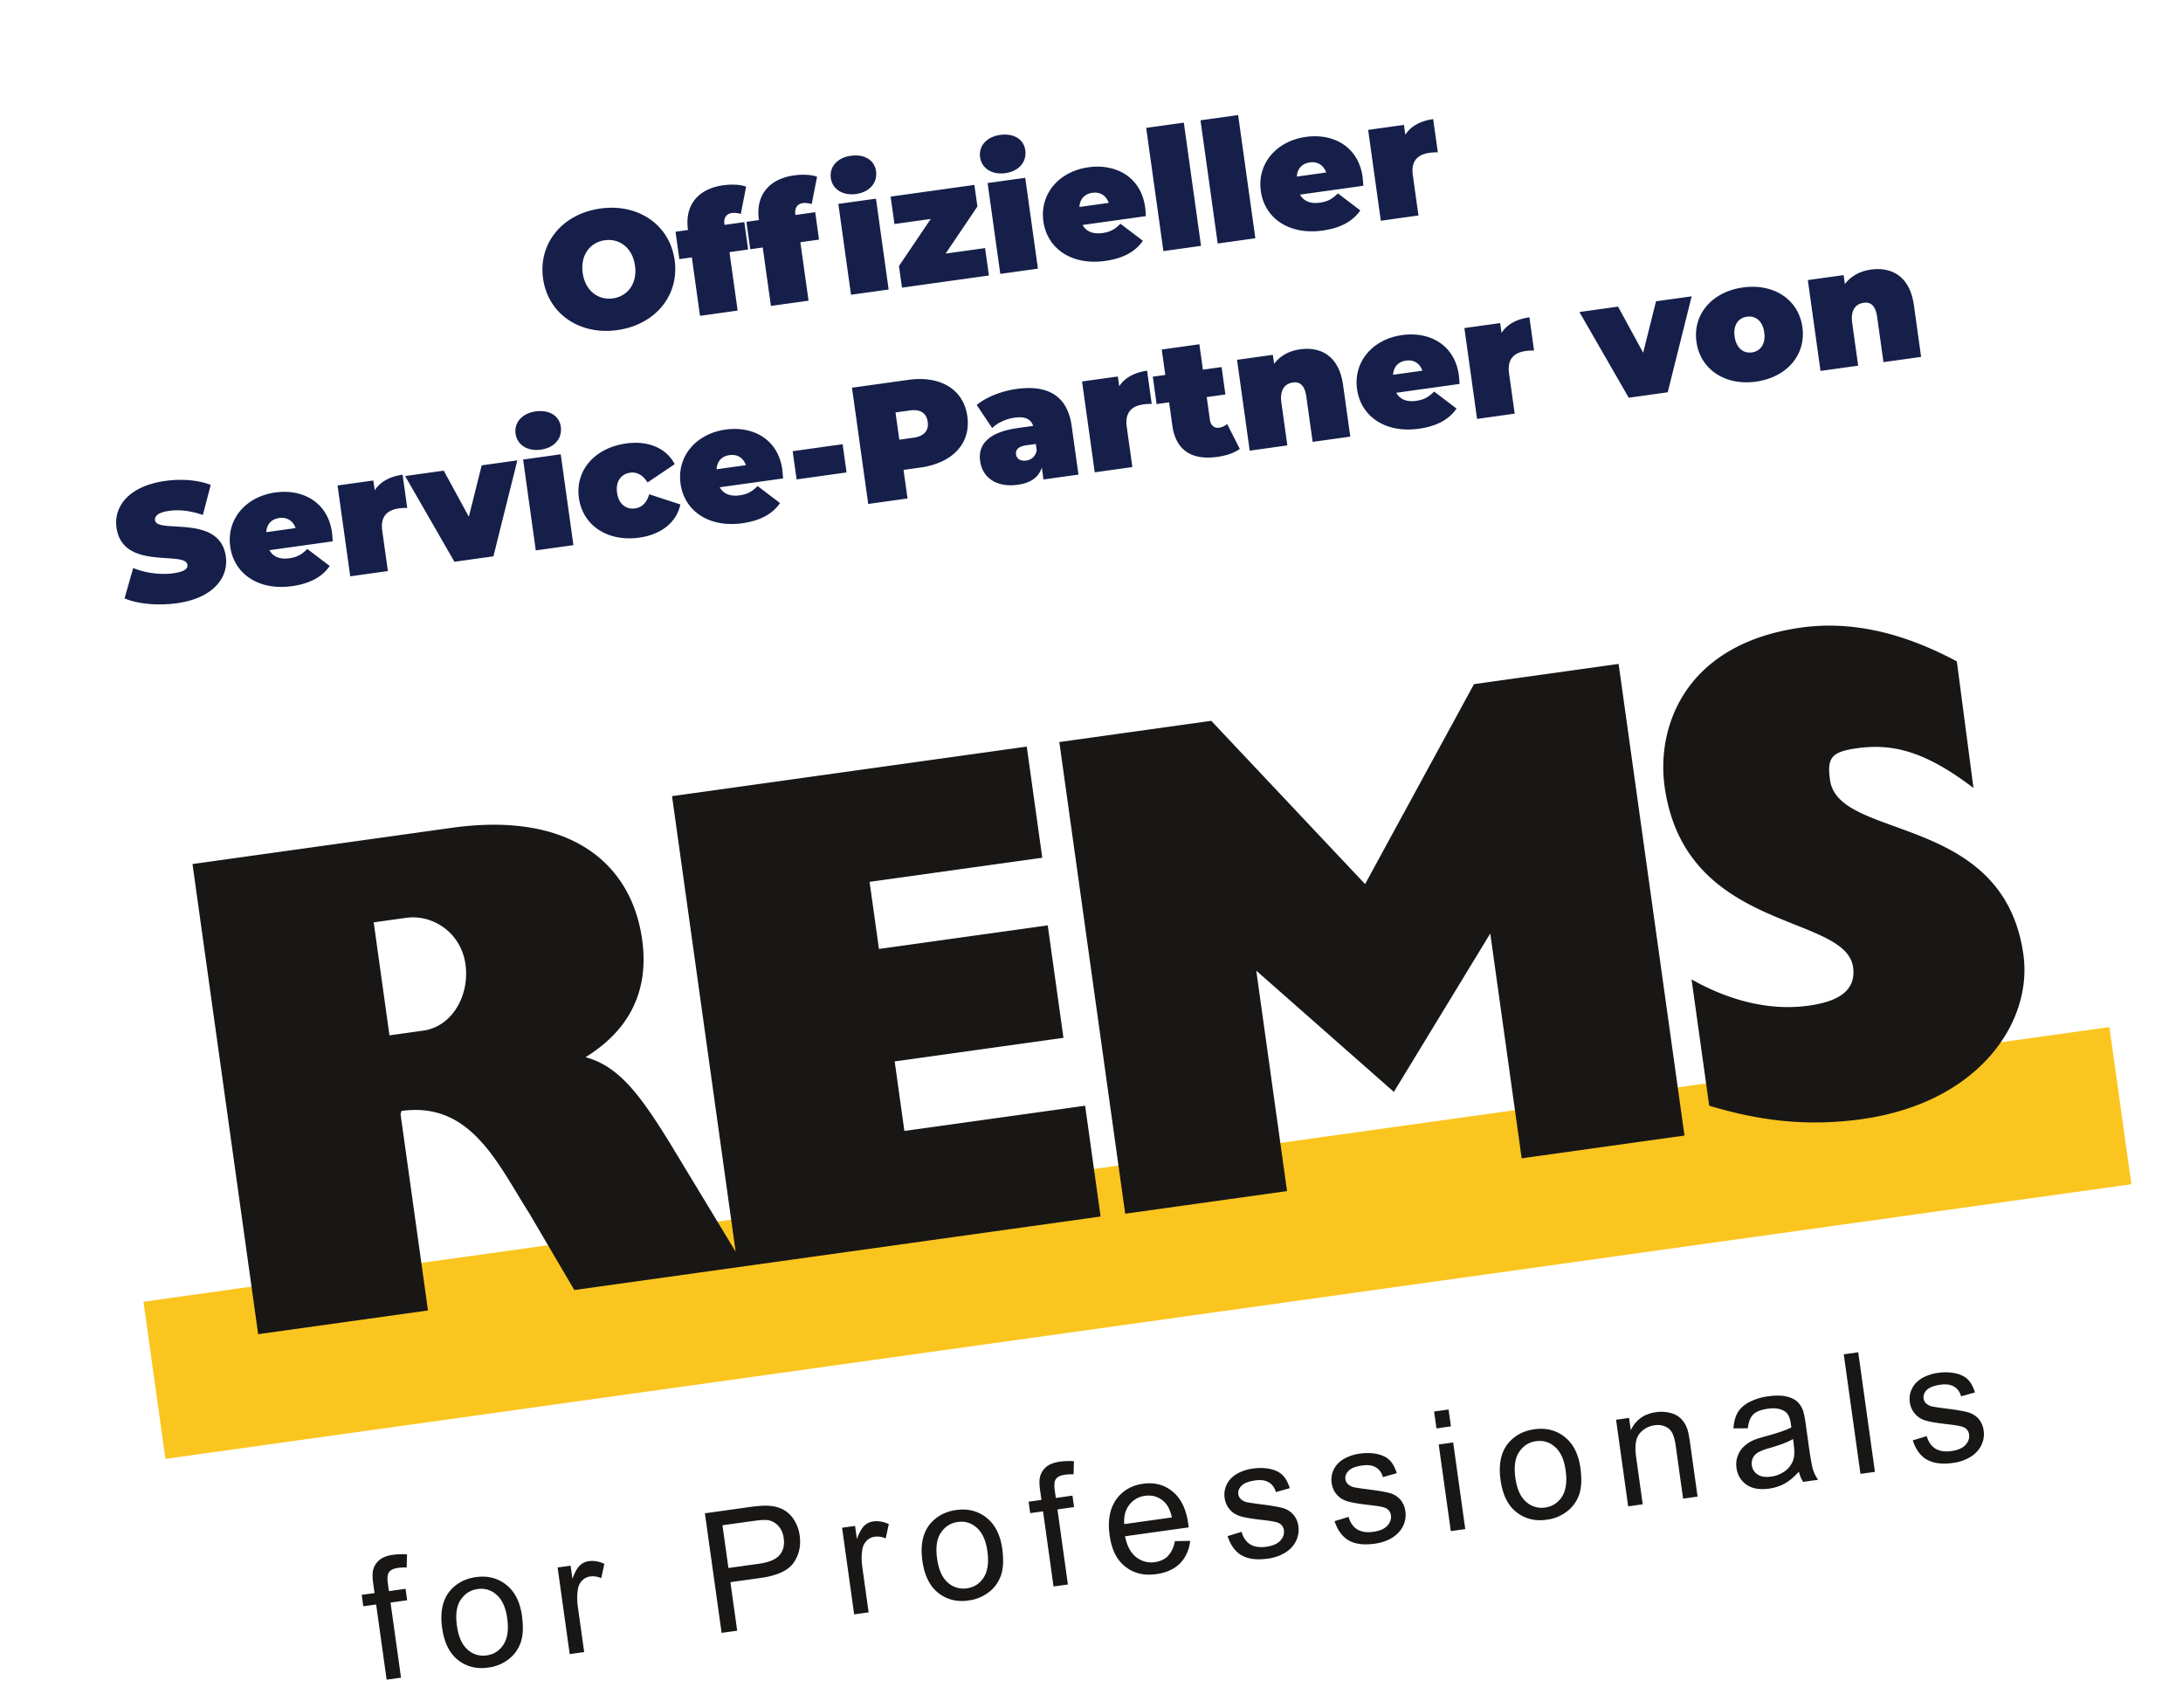 <svg viewBox="0 0 124 97" fill="none" xmlns="http://www.w3.org/2000/svg"><path d="M35.067 18.75c-2.157.3-3.94-.931-4.219-2.93-.28-2 1.097-3.674 3.254-3.975 2.157-.301 3.94.93 4.219 2.93.279 2-1.098 3.673-3.254 3.975zm-.252-1.802c.823-.115 1.398-.83 1.254-1.858-.143-1.028-.892-1.558-1.715-1.443-.823.115-1.398.83-1.255 1.858.144 1.028.893 1.558 1.716 1.443zm6.336-4.183l.002.009 1.125-.157.218 1.556-1.06.148.464 3.32-2.138.299-.463-3.32-.71.099-.217-1.556.71-.1-.005-.028c-.185-1.33.527-2.305 2.003-2.51.454-.064.967-.05 1.303.077l-.304 1.552a1.188 1.188 0 00-.5-.055c-.303.042-.486.25-.428.666z" fill="#151F49"/><path d="M48.63 11.018c-.785.11-1.352-.292-1.438-.905-.086-.613.35-1.155 1.135-1.264.785-.11 1.347.254 1.433.867.09.65-.345 1.192-1.13 1.302zm-3.023.518c-.303.043-.486.251-.428.666l.001.01 1.126-.158.217 1.556-1.06.149.465 3.32-2.138.298-.464-3.32-.71.1L42.4 12.6l.71-.1-.004-.027c-.186-1.33.527-2.305 2.002-2.511.454-.064.967-.049 1.303.077l-.304 1.553a1.188 1.188 0 00-.5-.056zm2.733 5.206l-.72-5.16 2.137-.298.72 5.16-2.137.298zm5.373-2.338l2.242-.313.217 1.557-4.937.69-.172-1.227 1.806-2.675-2.062.288-.218-1.557 4.758-.664.172 1.226-1.806 2.675zm3.396-4.57c-.785.11-1.353-.292-1.438-.905-.086-.614.35-1.155 1.135-1.265.785-.11 1.347.254 1.432.867.091.651-.344 1.193-1.13 1.303zm-.29 5.723l-.721-5.16 2.138-.298.72 5.16-2.138.298zm8.229-3.784c.021.15.03.351.041.504l-3.594.502c.207.375.595.532 1.125.458.473-.066.72-.226 1.025-.528l1.273.967c-.425.617-1.113 1.002-2.144 1.146-1.902.265-3.29-.704-3.506-2.242-.218-1.566.886-2.845 2.56-3.079 1.532-.214 2.976.527 3.22 2.272zm-2.998-.822c-.445.062-.712.36-.736.805l1.664-.232c-.145-.422-.493-.634-.928-.573zm4.034 3.312l-.978-6.999 2.138-.298.977 6.998-2.137.3zm3.085-.431l-.978-6.999 2.138-.298.978 6.998-2.138.3zm8.229-3.784c.022.15.03.351.042.504l-3.594.502c.206.375.595.532 1.124.458.473-.066.721-.226 1.026-.528l1.273.967c-.425.617-1.114 1.001-2.145 1.145-1.901.266-3.29-.704-3.505-2.241-.219-1.566.885-2.845 2.56-3.079 1.532-.214 2.976.527 3.22 2.272zM74.4 9.226c-.444.062-.712.359-.736.805l1.665-.233c-.146-.422-.494-.633-.929-.572zm5.425-1.576c.318-.486.864-.783 1.583-.884l.264 1.887a3 3 0 00-.478.028c-.644.09-1.057.446-.942 1.266l.32 2.292-2.138.299-.72-5.16 2.033-.284.078.557zM10.054 34.264c-1.107.155-2.261.037-2.98-.276l.492-1.723c.676.28 1.541.4 2.27.299.633-.089.842-.253.81-.48-.116-.83-3.683.352-4.027-2.11-.171-1.226.72-2.37 2.773-2.657.89-.124 1.833-.063 2.578.227l-.447 1.707c-.698-.24-1.336-.314-1.913-.233-.652.09-.834.309-.803.535.111.792 3.68-.38 4.02 2.054.168 1.208-.72 2.37-2.773 2.657zm8.805-4.019c.02.151.03.352.041.504l-3.594.502c.206.375.595.533 1.124.459.473-.066.721-.226 1.026-.528l1.273.966c-.425.617-1.114 1.002-2.145 1.146-1.901.266-3.29-.704-3.505-2.241-.219-1.566.885-2.845 2.56-3.08 1.532-.213 2.976.527 3.22 2.272zm-2.999-.821c-.444.062-.711.359-.736.805l1.665-.233c-.146-.422-.494-.633-.929-.572zm5.425-1.575c.318-.487.864-.785 1.583-.885l.264 1.886a3.002 3.002 0 00-.478.029c-.643.09-1.057.445-.942 1.266l.32 2.292-2.138.299-.72-5.16 2.033-.284.078.556zm6.078-1.417l2.024-.282-1.36 5.45-2.214.309-2.802-4.869 2.195-.306 1.426 2.618.73-2.92zm3.361-.892c-.785.11-1.352-.292-1.438-.905-.085-.614.35-1.155 1.135-1.265.786-.11 1.348.254 1.433.867.091.651-.344 1.193-1.13 1.303zm-.29 5.723l-.72-5.16 2.137-.298.721 5.16-2.138.298zm5.88-.725c-1.788.25-3.21-.677-3.43-2.252-.218-1.566.895-2.846 2.683-3.096 1.258-.176 2.284.267 2.758 1.173l-1.542 1.042c-.285-.45-.625-.605-.994-.554-.482.068-.832.463-.739 1.133.095.679.54.963 1.022.895.37-.051.654-.293.804-.804l1.769.58c-.208 1-1.073 1.707-2.331 1.883zm8.123-3.866c.021.151.03.352.042.504l-3.595.502c.207.375.595.533 1.125.459.473-.067.72-.226 1.026-.528l1.273.966c-.425.617-1.114 1.002-2.145 1.146-1.901.266-3.29-.704-3.505-2.241-.219-1.566.885-2.845 2.56-3.08 1.532-.213 2.975.527 3.22 2.272zm-2.998-.821c-.445.062-.712.359-.736.805l1.665-.233c-.146-.422-.494-.633-.929-.572zm3.811 1.381l-.225-1.603 2.838-.397.224 1.604-2.838.396zm6.333-5.654c1.844-.258 3.152.54 3.365 2.068.213 1.528-.825 2.654-2.67 2.912l-.955.133.227 1.623-2.233.311-.922-6.602 3.188-.445zm.314 3.283c.614-.086.867-.42.8-.9-.068-.481-.402-.733-1.016-.647l-.814.114.216 1.547.814-.114zm5.829-2.766c1.778-.249 2.906.373 3.146 2.09l.388 2.772-1.987.278-.095-.68c-.173.554-.63.877-1.358.979-1.267.177-2.02-.449-2.144-1.335-.14-1 .54-1.662 2.147-1.887l.861-.12c-.121-.387-.453-.552-1.058-.468-.464.065-.963.288-1.268.59l-.877-1.31c.552-.461 1.44-.797 2.245-.91zm.558 4.066a.683.683 0 00.603-.584l-.05-.358-.53.073c-.454.064-.631.243-.592.526.033.235.248.388.57.343zm5.29-4.22c.318-.486.865-.784 1.584-.884l.263 1.886a3 3 0 00-.478.028c-.643.09-1.056.446-.942 1.267l.32 2.292-2.137.298-.721-5.16 2.033-.283.078.556zm6.131 2.144l.718 1.41c-.305.235-.775.387-1.277.457-1.428.2-2.354-.354-2.553-1.778l-.184-1.32-.71.098-.217-1.556.71-.1-.202-1.442 2.137-.299.202 1.443 1.06-.148.217 1.556-1.06.149.182 1.301c.045.32.26.474.515.438a.883.883 0 00.462-.209zm4.142-4.242c1.192-.167 2.216.392 2.442 2.015L76.7 24.8l-2.138.3-.36-2.576c-.089-.641-.37-.852-.757-.798-.435.06-.766.386-.659 1.15l.339 2.424-2.138.299-.72-5.16 2.033-.284.071.51c.35-.463.871-.738 1.476-.822zm9.018 1.461c.021.151.03.352.042.504l-3.595.502c.207.375.595.533 1.125.459.473-.066.72-.226 1.026-.528l1.273.966c-.425.617-1.114 1.002-2.145 1.146-1.901.266-3.29-.704-3.505-2.241-.22-1.566.885-2.845 2.56-3.08 1.531-.213 2.975.527 3.22 2.272zm-2.998-.821c-.445.062-.712.359-.736.805l1.665-.233c-.146-.422-.494-.633-.93-.572zm5.425-1.575c.317-.487.864-.785 1.583-.885l.263 1.886a2.989 2.989 0 00-.478.029c-.643.09-1.056.445-.942 1.266l.32 2.292-2.137.299-.72-5.16 2.033-.284.078.557zm8.774-1.794l2.025-.282-1.36 5.45-2.214.309-2.802-4.869 2.195-.306 1.426 2.618.73-2.92zm5.68 4.563c-1.75.245-3.163-.692-3.382-2.258-.219-1.566.885-2.845 2.635-3.09 1.76-.245 3.163.684 3.381 2.25.219 1.565-.874 2.852-2.634 3.098zm-.231-1.66c.472-.066.793-.466.699-1.136-.093-.67-.51-.958-.983-.892-.473.066-.794.457-.7 1.127.093.67.51.967.983.901zm6.756-4.704c1.192-.166 2.215.393 2.442 2.015l.411 2.943-2.138.299-.36-2.575c-.089-.642-.37-.852-.757-.798-.435.06-.766.386-.659 1.15l.338 2.424-2.138.298-.72-5.16 2.033-.283.072.51c.35-.463.871-.738 1.476-.822z" fill="#151F49"/><g clip-path="url(#clip0_13488_2422)"><path d="M8.15 73.94l111.671-15.6 1.246 8.926-111.67 15.6-1.248-8.926z" fill="#FBC520"/><path d="M22.78 95.3l-.597-4.271.945-.132-.09-.65-.946.132-.063-.454c-.041-.295-.016-.507.073-.626.088-.125.257-.204.508-.24a2.98 2.98 0 01.489-.022l.021-.746a4.078 4.078 0 00-.78.022c-.359.05-.63.154-.808.317a1.064 1.064 0 00-.345.583c-.037.168-.032.417.014.751l.074.525-.729.101.09.65.73-.102.596 4.27.817-.114v.005zm3.23-1.012c.48.38 1.062.529 1.737.434a2.39 2.39 0 001.13-.463c.33-.25.562-.572.698-.958.136-.39.16-.898.072-1.533-.109-.779-.406-1.364-.891-1.749-.486-.385-1.063-.529-1.727-.436-.6.084-1.082.34-1.45.758-.436.509-.592 1.218-.465 2.127.115.829.416 1.439.896 1.82zm.16-3.414c.228-.347.545-.555.959-.612a1.28 1.28 0 011.079.327c.315.277.517.718.602 1.327.09.644.019 1.143-.208 1.495-.227.353-.544.56-.952.617a1.308 1.308 0 01-1.09-.326c-.314-.277-.518-.727-.605-1.357-.088-.63-.022-1.122.21-1.47h.006zm7.014 2.972l-.36-2.577c-.05-.355-.05-.68.002-.994a.885.885 0 01.241-.497.781.781 0 01.46-.232c.201-.028.411.004.625.096l.177-.814c-.31-.14-.603-.19-.884-.151a.911.911 0 00-.503.238c-.143.132-.288.386-.426.762l-.104-.744-.738.103.687 4.92.822-.115v.005zm8.691-1.214l-.386-2.762 1.718-.24c.945-.132 1.572-.423 1.88-.874.308-.45.417-.965.336-1.544a2.191 2.191 0 00-.331-.9 1.7 1.7 0 00-.628-.58 2.092 2.092 0 00-.871-.204c-.243-.012-.585.015-1.028.077l-2.525.353.949 6.792.886-.123v.005zm-.837-5.994l1.713-.239c.403-.056.682-.075.835-.056.24.033.446.142.617.322.171.184.274.414.313.7.056.394-.02.71-.231.963-.211.249-.6.415-1.175.496l-1.733.242-.339-2.428zm8.303 4.95l-.36-2.576c-.05-.355-.05-.68.002-.994a.885.885 0 01.242-.497.781.781 0 01.46-.232c.2-.028.411.004.625.096l.177-.814c-.31-.14-.604-.19-.884-.151a.911.911 0 00-.504.238c-.142.132-.287.386-.425.762l-.104-.744-.738.103.687 4.92.822-.115v.005zm3.95-1.111c.48.381 1.062.529 1.736.435.423-.06.798-.214 1.13-.464.331-.25.562-.572.699-.958.136-.39.16-.898.072-1.532-.11-.78-.407-1.364-.892-1.75-.485-.385-1.062-.529-1.727-.436-.6.084-1.081.34-1.45.758-.435.509-.592 1.218-.465 2.127.116.83.417 1.439.897 1.82zm.155-3.413c.227-.347.545-.555.958-.612.413-.058.765.05 1.08.327.314.277.516.718.601 1.327.09.644.02 1.143-.207 1.495-.227.353-.544.56-.953.617a1.308 1.308 0 01-1.089-.326c-.315-.277-.518-.727-.606-1.357-.088-.63-.021-1.122.211-1.47l.005-.001zm7.215 2.944l-.596-4.27.945-.133-.091-.65-.945.133-.064-.455c-.04-.294-.02-.506.074-.626.087-.124.257-.204.508-.239.153-.021.317-.029.489-.022l.02-.747a4.077 4.077 0 00-.779.023c-.36.05-.63.154-.809.316a1.065 1.065 0 00-.345.583c-.036.168-.032.417.015.752l.073.524-.728.102.09.65.729-.103.596 4.27.817-.114.001.005zm5.684-1.624c-.19.189-.439.305-.74.347a1.359 1.359 0 01-1.073-.288c-.31-.247-.521-.64-.627-1.18l3.618-.505-.032-.225c-.113-.814-.408-1.415-.88-1.807-.475-.392-1.033-.538-1.682-.447-.65.09-1.184.4-1.539.912-.354.518-.476 1.187-.36 2.016.115.83.405 1.395.885 1.776.475.386 1.072.527 1.78.428.562-.078 1.005-.283 1.33-.608.326-.33.517-.755.58-1.278l-.866.014c-.074.372-.21.65-.4.84l.006.004zm-2.201-2.9a1.31 1.31 0 01.896-.518c.418-.059.78.054 1.085.337.201.18.349.48.441.89l-2.707.379c-.03-.434.06-.798.285-1.089zm6.369 2.852c.367.219.868.286 1.498.198a2.51 2.51 0 00.996-.343c.281-.177.486-.399.614-.666.123-.267.17-.543.132-.818a1.263 1.263 0 00-.297-.686 1.265 1.265 0 00-.603-.364c-.245-.068-.667-.141-1.27-.215-.418-.054-.67-.095-.757-.113a.756.756 0 01-.347-.181.453.453 0 01-.139-.276c-.023-.17.034-.33.18-.478.144-.148.401-.25.78-.303.32-.044.576-.009.773.111.197.115.328.3.403.55l.787-.222c-.099-.312-.228-.554-.392-.724-.165-.17-.397-.291-.698-.361-.3-.07-.643-.078-1.027-.025a2.535 2.535 0 00-.695.2 1.672 1.672 0 00-.487.317 1.359 1.359 0 00-.339.52c-.073.2-.093.41-.063.63.034.24.124.452.275.635.146.183.345.313.597.395.247.082.684.154 1.31.224.465.052.758.108.882.167a.51.51 0 01.303.41c.03.21-.038.409-.199.589-.16.18-.43.3-.808.352-.38.053-.677.003-.913-.142-.231-.146-.395-.383-.485-.706l-.794.243c.166.511.428.872.795 1.096l-.012-.014zm6.078-.85c.367.22.868.287 1.498.199.379-.053.715-.166.996-.343.281-.177.486-.399.614-.666.129-.267.17-.543.132-.818a1.263 1.263 0 00-.297-.687 1.266 1.266 0 00-.603-.364c-.245-.067-.666-.14-1.269-.214-.419-.054-.67-.095-.753-.114a.756.756 0 01-.347-.18.453.453 0 01-.139-.277c-.023-.17.034-.33.18-.478.144-.147.401-.25.78-.302.32-.045.576-.01.773.11.197.116.328.301.398.55l.787-.221c-.099-.312-.228-.554-.392-.724-.164-.17-.397-.291-.698-.361-.3-.07-.643-.078-1.027-.025a2.507 2.507 0 00-.695.2 1.668 1.668 0 00-.487.317 1.36 1.36 0 00-.339.52c-.072.2-.093.41-.062.63.033.24.123.452.274.635.146.183.345.313.597.395.247.082.684.154 1.31.224.465.052.758.108.882.167a.51.51 0 01.303.41c.03.21-.038.409-.198.589s-.43.3-.81.352c-.378.053-.676.003-.912-.142-.231-.146-.395-.383-.485-.706l-.794.243c.167.511.428.872.8 1.095l-.017-.013zm5.826-6.465l-.134-.959-.822.115.134.959.822-.115zm.814 5.834l-.687-4.92-.822.115.688 4.92.822-.115zm2.901-.966c.48.381 1.058.53 1.737.435.423-.06.798-.213 1.13-.463.33-.25.562-.573.699-.959.136-.39.16-.898.072-1.532-.11-.78-.407-1.364-.892-1.75-.486-.385-1.063-.528-1.727-.435-.6.084-1.081.34-1.45.757-.435.51-.592 1.218-.465 2.127.116.83.412 1.44.896 1.82zm.16-3.413c.228-.348.545-.555.959-.613.413-.058.765.051 1.08.328.314.277.516.717.601 1.326.09.645.02 1.144-.207 1.496-.227.352-.544.56-.953.617a1.308 1.308 0 01-1.09-.327c-.314-.277-.517-.727-.605-1.356-.088-.63-.017-1.123.21-1.47l.006-.001zm7.019 2.97l-.375-2.686c-.088-.63-.02-1.077.2-1.337a1.34 1.34 0 01.857-.466 1.07 1.07 0 01.592.07.803.803 0 01.396.357c.088.161.158.411.206.75l.417 2.992.822-.115-.422-3.026c-.054-.385-.107-.652-.158-.803a1.584 1.584 0 00-.342-.579 1.261 1.261 0 00-.61-.342 2.048 2.048 0 00-.829-.047c-.674.094-1.148.435-1.432 1.025l-.098-.7-.738.104.687 4.92.822-.116h.005zm9.11-1.272l.856-.12a1.884 1.884 0 01-.289-.56c-.063-.2-.151-.687-.26-1.466l-.155-1.114a5.306 5.306 0 00-.147-.763 1.322 1.322 0 00-.336-.534c-.144-.133-.348-.231-.623-.295-.275-.063-.616-.066-1.03-.009a3.29 3.29 0 00-1.078.33c-.299.158-.517.357-.654.595-.138.238-.216.534-.242.894l.818-.002c.04-.362.143-.626.307-.786.163-.16.439-.27.827-.325.414-.058.737-.006.975.154.177.118.285.347.332.687l.031.22c-.3.154-.774.317-1.426.494-.32.086-.56.16-.711.227-.213.09-.397.213-.552.357a1.342 1.342 0 00-.357.539c-.08.215-.104.442-.07.682.057.41.247.73.57.954.322.225.749.297 1.285.223.325-.046.618-.143.883-.287.266-.149.535-.375.804-.677.057.226.139.423.247.582h-.005zm-.534-2.13c.052.37.046.65-.016.853a1.305 1.305 0 01-.461.65 1.696 1.696 0 01-.817.328c-.32.044-.572.003-.76-.124a.718.718 0 01-.324-.52.73.73 0 01.058-.41.683.683 0 01.288-.315c.13-.08.362-.173.695-.265.584-.168 1.017-.336 1.3-.502l.042.304h-.005zm4.614 1.56l-.949-6.792-.822.115.949 6.792.822-.115zm2.937-.705c.367.218.868.286 1.498.198a2.51 2.51 0 00.996-.343c.281-.177.486-.399.614-.666.128-.268.17-.543.132-.818a1.269 1.269 0 00-.297-.687 1.262 1.262 0 00-.603-.364c-.245-.067-.667-.14-1.269-.215a12.609 12.609 0 01-.759-.113.76.76 0 01-.346-.18.454.454 0 01-.139-.276c-.024-.17.034-.33.179-.478.145-.148.407-.25.781-.303.32-.045.576-.01.773.11.197.116.328.301.398.551l.787-.222c-.099-.312-.228-.553-.392-.724-.165-.17-.397-.29-.698-.36a2.816 2.816 0 00-1.027-.025 2.536 2.536 0 00-.695.199 1.66 1.66 0 00-.487.317 1.362 1.362 0 00-.339.521c-.073.199-.093.41-.062.63a1.238 1.238 0 00.871 1.03c.247.082.684.153 1.311.223.464.053.757.108.881.167a.508.508 0 01.303.411c.03.21-.038.408-.199.588-.16.18-.429.3-.808.353-.379.052-.677.002-.913-.143-.232-.146-.395-.383-.485-.706l-.794.243c.166.512.428.872.8 1.095l-.012-.013zM97.087 62.804l-1.002-7.172c2.713 1.53 5.256 1.848 7.34 1.363 1.269-.294 1.993-.93 1.836-2.054-.431-3.082-9.543-1.936-10.707-10.267-.471-3.376 1.141-8.103 7.761-9.027 3.007-.42 5.985.39 8.839 1.922l.944 7.19c-2.87-2.19-4.708-2.524-6.652-2.253-1.477.206-1.663.599-1.494 1.808.483 3.456 9.855 1.836 10.983 9.912.533 3.816-2.513 8.412-9.186 9.344-3.189.446-5.933.06-8.662-.766zm-23.979 4.852l-9.194 1.285-3.742-26.791 8.632-1.206 8.737 9.274 6.186-11.358 8.214-1.148 3.742 26.79-9.248 1.293-1.784-12.771-5.476 8.998-7.816-6.887 1.749 12.521zM25.664 47.021c6.816-.952 10.218 2.096 10.811 6.347.401 2.867-.68 5.12-3.216 6.682 1.92.52 3.133 2.164 4.94 5.12l3.588 5.93-3.614-25.877 20.149-2.815.882 6.313-9.81 1.37.533 3.811 9.587-1.339.893 6.388-9.587 1.34.551 3.95 10.267-1.434.879 6.293-29.894 4.176-2.548-4.339c-1.813-2.848-3.33-6.384-7.272-5.833l-.05.185 1.558 11.148-9.647 1.347-3.73-26.705 14.73-2.058zm-4.43 5.42l.889 6.369 1.894-.265c1.651-.215 2.673-1.987 2.423-3.775-.25-1.788-1.848-2.853-3.393-2.633l-1.826.256.007.05.005-.001z" fill="#181716"/></g><defs><clipPath id="clip0_13488_2422"><path fill="#fff" transform="rotate(-7.952 356.864 -9.205)" d="M0 0h112.755v48.186H0z"/></clipPath></defs></svg>